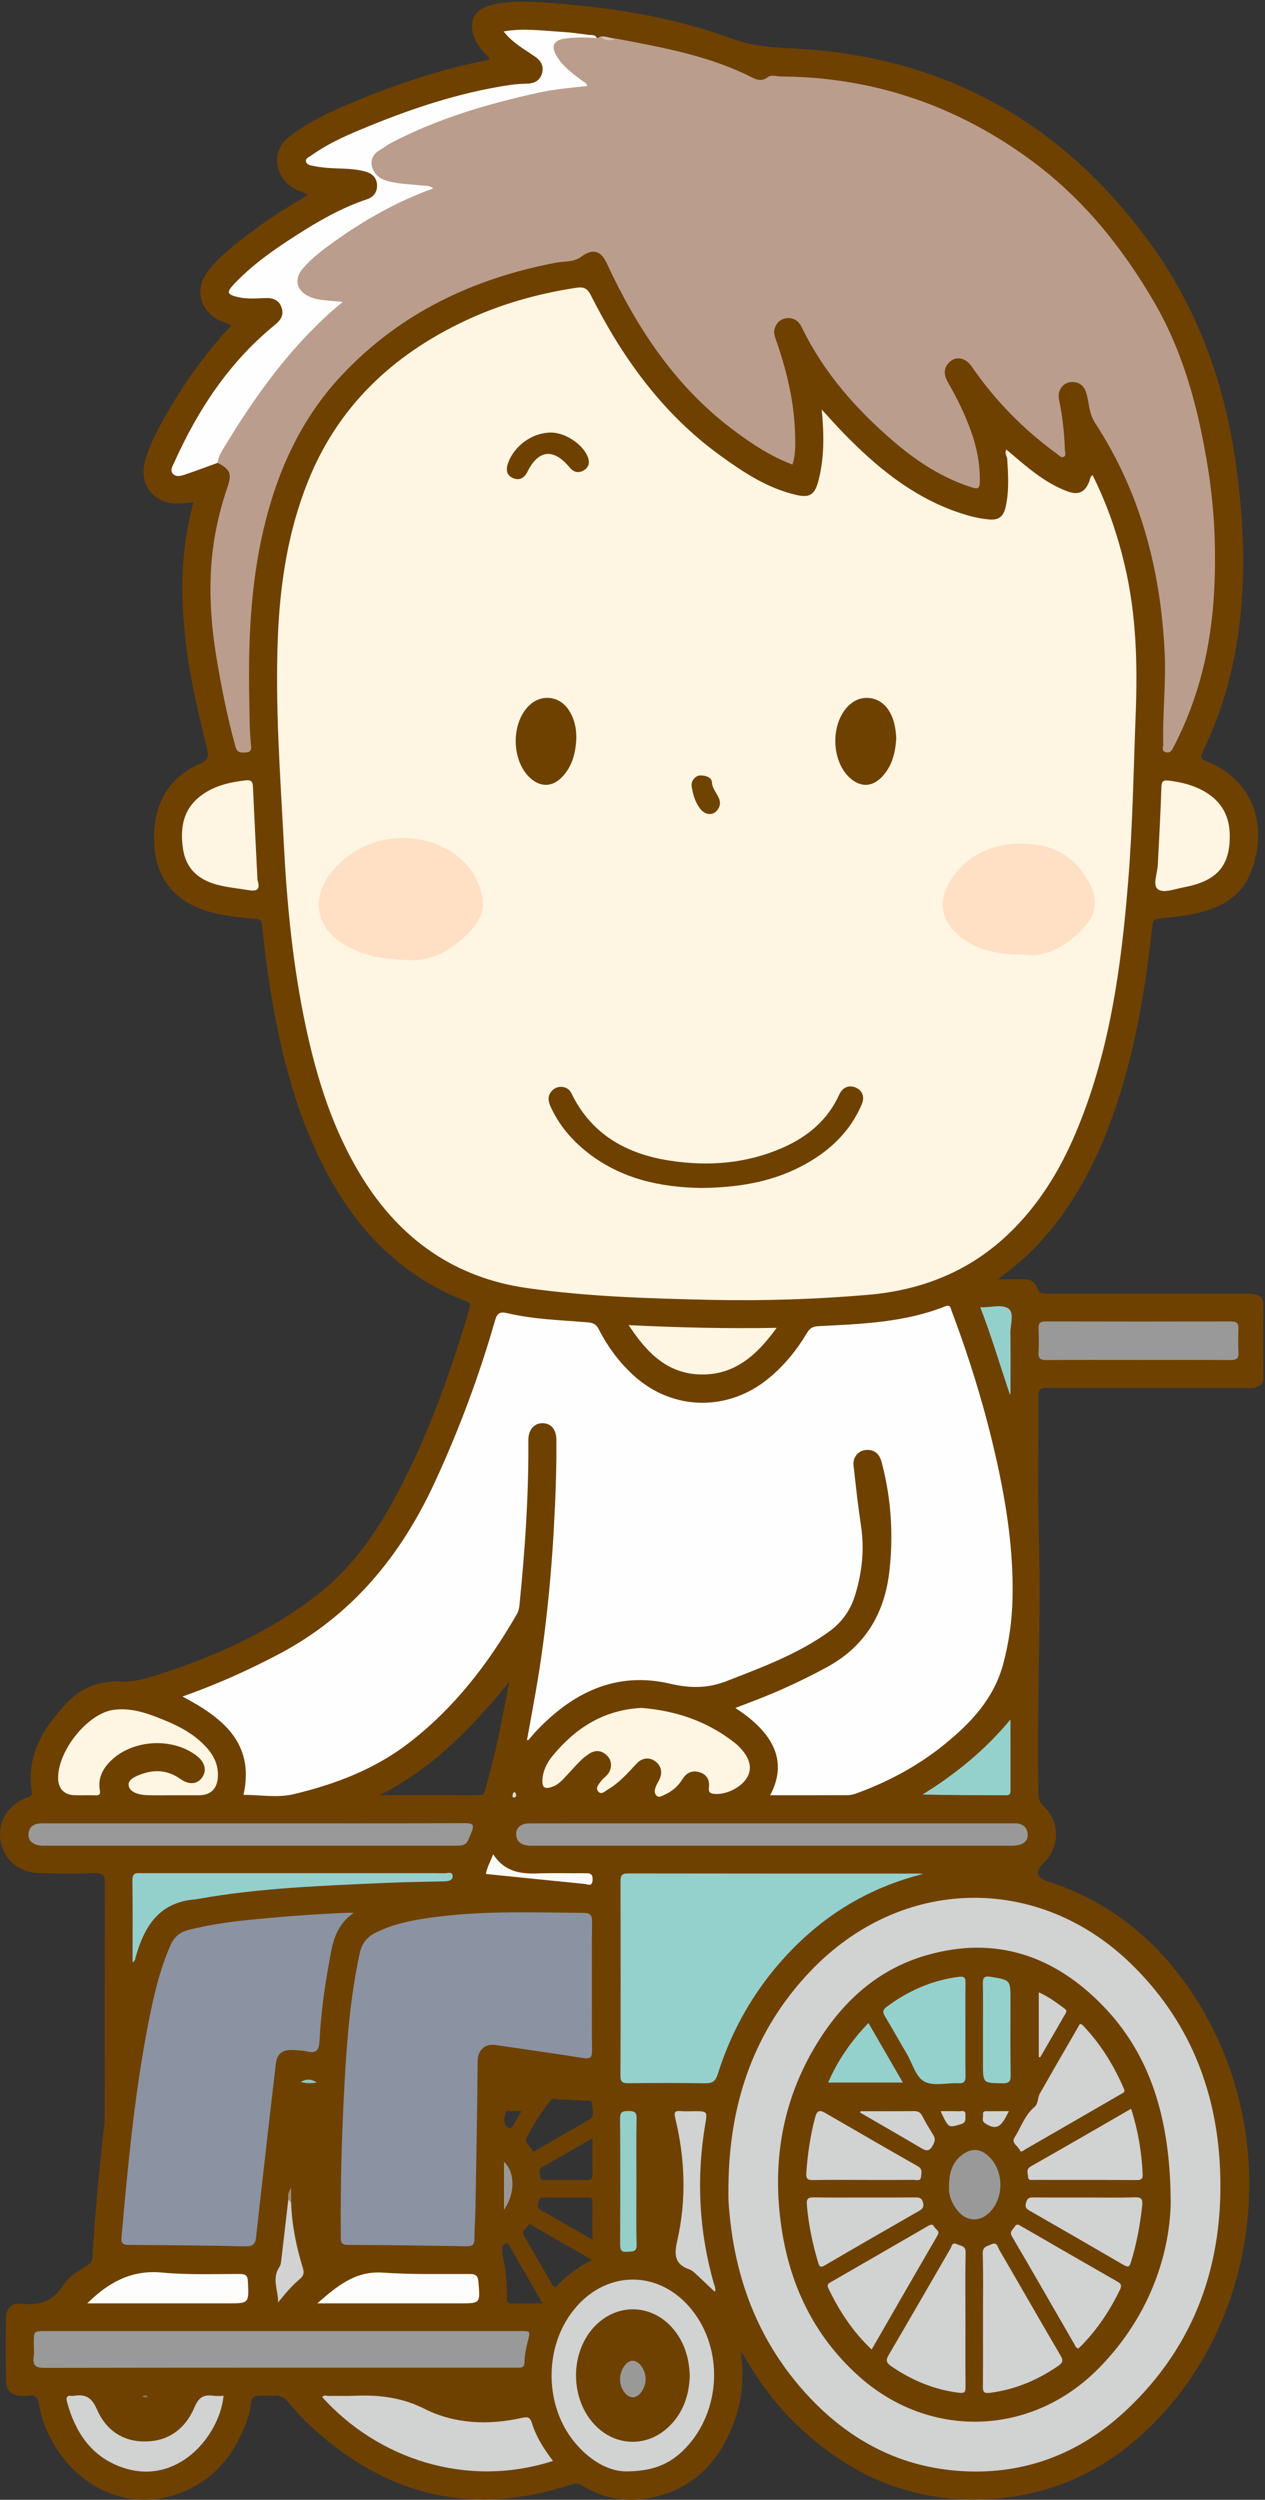 <?xml version="1.0" encoding="UTF-8"?>
<!DOCTYPE svg PUBLIC "-//W3C//DTD SVG 1.1//EN" "http://www.w3.org/Graphics/SVG/1.1/DTD/svg11.dtd">
<svg version="1.1" xmlns="http://www.w3.org/2000/svg" xmlns:xlink="http://www.w3.org/1999/xlink" x="0" y="0" width="721" height="1424" viewBox="0, 0, 721, 1424">
  <rect x="0" y="0" width="721" height="1424" fill="#333333" stroke="none"/>
  <defs>
    <clipPath id="Clip_1">
      <path d="M0,1424 L720.157,1424 L720.157,0.94 L0,0.94 z"/>
    </clipPath>
  </defs>
  <g id="Layer_1">
    <g clip-path="url(#Clip_1)">
      <path d="M335.516,1207.61 C325.907,1213.17 316.304,1218.74 306.644,1224.21 C305.618,1224.79 304.132,1226.89 303.054,1224.47 C302.021,1222.14 298.438,1220.75 300.357,1217.27 C304.331,1210.06 308.548,1203.01 313.757,1196.62 C315.614,1194.34 318.173,1196.72 319.381,1196 C324.443,1196.24 328.596,1196.31 332.716,1196.71 C334.418,1196.87 337.43,1195.56 337.464,1198.6 C337.498,1201.62 339.4,1205.36 335.516,1207.61 z M334.158,1241.85 C326.507,1241.73 318.851,1241.81 311.198,1241.79 C309.785,1241.79 307.996,1242.27 307.984,1239.88 C307.974,1238.06 306.312,1236.03 308.889,1234.57 C318.218,1229.25 327.51,1223.87 337.645,1218.04 C337.645,1225.65 337.511,1232.12 337.707,1238.59 C337.793,1241.43 336.61,1241.89 334.158,1241.85 z M337.592,1275.82 C327.32,1269.89 317.883,1264.32 308.314,1259 C306.041,1257.73 306.567,1256.42 306.934,1254.53 C307.325,1252.51 308.105,1251.73 310.187,1251.76 C318.341,1251.85 326.497,1251.79 334.652,1251.8 C335.97,1251.8 337.555,1251.58 337.57,1253.54 C337.626,1260.77 337.592,1267.99 337.592,1275.82 z M317.83,1301.82 C316.288,1303.51 315.645,1302.99 314.662,1301.26 C309.404,1292.02 304.108,1282.8 298.657,1273.67 C296.935,1270.79 299.66,1269.9 300.6,1268.23 C301.773,1266.15 303.093,1267.6 304.3,1268.3 C315.103,1274.5 325.898,1280.72 337.426,1287.36 C329.772,1291.34 323.241,1295.86 317.83,1301.82 z M291.874,1312.2 C289.268,1312.27 288.936,1311.03 288.918,1308.86 C288.851,1300.71 288.552,1292.57 286.356,1284.63 C286.056,1283.55 286.381,1282.3 286.27,1281.15 C286.122,1279.61 286.663,1278.61 288.145,1278.1 C289.823,1277.52 290.108,1278.95 290.636,1279.86 C296.712,1290.34 302.751,1300.84 309.268,1312.15 C302.814,1312.15 297.34,1312.04 291.874,1312.2 z M276.429,1019.59 C275.942,1021.21 275.873,1022.71 273.467,1022.7 C254.39,1022.62 235.313,1022.66 216.237,1022.66 C246.547,1007.61 269.006,983.952 290.227,958.223 C288.194,968.542 286.256,978.881 284.101,989.175 C281.957,999.412 279.441,1009.56 276.429,1019.59 z M292.472,1202.66 C293.757,1202.46 295.098,1202.62 297.193,1202.62 C295.344,1205.86 293.967,1208.29 292.571,1210.71 C290.88,1213.64 288.932,1211.86 288.029,1210.41 C286.771,1208.39 287.7,1205.79 288.17,1203.63 C288.628,1201.53 290.983,1202.9 292.472,1202.66 z M720.147,743.594 C720.198,739.845 718.619,737.974 715.225,737.372 C713.277,737.027 711.269,736.885 709.288,736.884 C671.796,736.857 634.304,736.84 596.812,736.911 C593.952,736.917 591.953,736.816 590.984,733.362 C590.042,730.004 586.979,728.695 583.497,728.699 C579.032,728.705 574.567,728.701 568.607,728.701 C580.776,720.104 590.43,711.003 598.887,700.628 C619.006,675.949 631.323,647.418 640.175,617.164 C648.801,587.679 653.539,557.472 656.849,527.013 C657.15,524.241 658.092,523.558 660.639,523.291 C667.252,522.598 673.9,521.918 680.406,520.601 C694.357,517.777 706.513,511.726 712.492,497.931 C722.271,475.37 717.559,445.553 687.819,433.777 C684.243,432.361 683.98,431.327 685.654,427.89 C697.797,402.958 704.523,376.498 707.176,348.949 C709.952,320.118 708.338,291.479 704.21,262.853 C697.54,216.608 681.864,174.037 653.928,136.306 C604.068,68.964 537.531,32.248 453.652,27.693 C441.314,27.022 429.451,26.536 417.316,22.067 C382.144,9.112 345.265,3.66 307.927,1.29 C298.583,0.697 289.269,0.653 280.118,2.815 C270.275,5.142 266.67,12.463 270.527,21.795 C272.401,26.328 275.692,29.863 279.237,33.553 C278.217,33.928 277.495,34.306 276.728,34.459 C251.198,39.539 226.613,47.671 202.624,57.64 C189.268,63.191 176.058,69.041 164.567,78.159 C152.764,87.524 158.397,102.862 168.024,107.596 C170.352,108.741 172.808,109.627 175.748,110.86 C174.284,111.789 173.251,112.495 172.173,113.122 C161.374,119.398 150.932,126.219 141.02,133.819 C132.559,140.307 124.065,146.819 117.751,155.576 C111.467,164.291 113.717,175.281 122.684,181.24 C125.441,183.072 128.644,183.823 131.922,185.285 C118.128,200 106.523,215.998 96.484,233.127 C91.02,242.45 85.704,251.879 82.721,262.364 C78.897,275.805 87.4,287 101.315,286.887 C104.204,286.864 107.09,286.454 110.211,286.204 C106.841,299.145 104.756,311.929 104.161,324.928 C102.588,359.252 109.287,392.487 117.814,425.424 C119.124,430.482 119.154,432.81 113.578,435.264 C94.588,443.623 85.971,460.742 88.144,483.609 C89.93,502.417 101.323,514.786 121.303,519.925 C129.413,522.011 137.695,522.688 145.963,523.506 C148.147,523.722 149.019,524.251 149.279,526.654 C150.404,537.076 151.612,547.498 153.178,557.861 C158.264,591.5 165.803,624.495 180.095,655.595 C198.038,694.64 224.41,725.343 265.586,741.18 C268.138,742.161 268.231,743.218 267.524,745.608 C257.38,779.933 245.477,813.581 229.172,845.528 C216.897,869.579 202.309,891.881 180.578,908.703 C153.668,929.534 123.241,943.338 91.07,953.653 C83.837,955.972 76.701,958.25 68.748,957.835 C56.714,957.207 46.001,961.596 37.767,970.375 C24.539,984.48 14.797,1000.228 18.19,1020.88 C18.548,1023.06 17.265,1023.21 15.769,1023.78 C4.335,1028.08 -1.699,1038.11 0.419,1049.1 C2.527,1060.04 11.483,1067.07 23.478,1067.13 C33.642,1067.17 43.814,1067.36 53.968,1067.04 C58.422,1066.9 59.815,1067.98 59.793,1072.7 C59.595,1116.86 59.679,1161.02 59.664,1205.17 C59.663,1207 59.575,1208.84 59.378,1210.65 C56.677,1235.64 54.017,1260.62 52.758,1285.73 C52.637,1288.15 51.55,1289.29 49.804,1290.41 C44.743,1293.65 39.146,1296.83 36.018,1301.77 C30.2,1310.96 22.509,1313.5 12.266,1312.29 C6.621,1311.63 3.461,1315.01 3.384,1320.64 C3.223,1332.47 3.216,1344.3 3.387,1356.13 C3.468,1361.74 6.589,1364.54 12.232,1364.77 C13.563,1364.83 14.93,1364.97 16.225,1364.75 C20.25,1364.06 21.535,1365.89 22.207,1369.72 C23.921,1379.49 27.846,1388.47 33.44,1396.67 C48.494,1418.75 73.795,1428.8 97.76,1421.76 C121.455,1414.8 134.849,1397.75 142.079,1375.01 C143.123,1371.72 142.34,1366.88 144.935,1365.37 C147.694,1363.76 152.07,1365.13 155.685,1364.71 C159.814,1364.24 162.386,1365.88 164.911,1369.04 C168.539,1373.58 172.561,1377.86 176.819,1381.82 C219.748,1421.74 269.034,1433.93 325.194,1415.42 C327.817,1414.55 329.72,1414.61 332.096,1416.07 C343.969,1423.39 357.11,1425.56 370.527,1422.94 C395.858,1417.99 410.972,1401.32 419.105,1377.69 C423.335,1365.4 424.052,1352.67 422.157,1339.7 C423.046,1340.44 423.595,1341.21 424.059,1342.03 C432.55,1357.06 442.887,1370.67 455.445,1382.54 C487.121,1412.49 524.619,1427.04 568.229,1423.29 C605.692,1420.07 636.926,1403.14 662.16,1375.66 C718.057,1314.79 728.097,1219.24 686.437,1146.58 C665.818,1110.61 636.761,1084.45 596.732,1071.56 C590.755,1069.64 589.951,1065.87 594.675,1061.42 C604.156,1052.49 604.389,1037.93 594.891,1029 C592.568,1026.82 591.929,1024.69 591.864,1021.69 C590.786,971.913 593.617,922.144 592.064,872.35 C591.27,846.88 592.072,821.364 591.791,795.872 C591.74,791.225 593.18,790.58 597.324,790.597 C634.815,790.758 672.307,790.692 709.798,790.689 C711.297,790.689 712.829,790.852 714.289,790.606 C717.896,789.998 720.227,788.488 720.155,784.083 C719.934,770.589 719.963,757.088 720.147,743.594" fill="#6E4100"/>
    </g>
    <path d="M574.133,256.55 C583.153,264.161 591.927,272.114 602.639,277.408 C604.572,278.363 606.555,279.246 608.583,279.975 C614.68,282.167 618.393,280.411 620.814,274.345 C621.294,273.141 621.194,271.66 622.697,270.621 C630.947,287.032 636.843,304.197 641.049,321.985 C647.619,349.769 648.392,377.929 647.311,406.316 C646.101,438.076 645.61,469.868 643.06,501.563 C639.099,550.79 632.534,599.512 613.059,645.494 C603.827,667.29 591.58,687.113 574.175,703.513 C551.772,724.623 524.805,735.043 494.574,737.617 C464.698,740.16 434.734,741.113 404.764,740.455 C369.992,739.691 335.187,738.633 300.699,733.786 C259.137,727.943 228.055,705.881 206.188,670.429 C189.82,643.892 180.619,614.643 174.204,584.404 C167.001,550.453 163.598,516.013 161.807,481.416 C159.76,441.862 156.756,402.312 158.379,362.666 C159.617,332.437 164.135,302.736 175.445,274.425 C192.509,231.709 223.494,202.46 264.46,183.028 C284.73,173.413 306.092,167.336 328.253,163.95 C332.184,163.349 334.544,163.775 336.708,168.072 C354.738,203.878 377.746,235.789 410.655,259.604 C423.895,269.186 437.498,278.157 453.769,281.923 C461.399,283.689 464.339,281.886 466.392,274.144 C469.858,261.069 469.731,247.804 468.342,233.302 C472.989,238.325 476.929,242.788 481.084,247.042 C499.372,265.767 519.251,282.25 544.342,291.241 C550.617,293.49 557.021,295.315 563.687,295.908 C569.265,296.405 571.96,294.244 573.189,288.721 C575.244,279.489 574.643,270.182 574.033,260.872 C573.427,259.417 573.314,257.972 574.133,256.55" fill="#FEF5E2"/>
    <path d="M351,21.976 C377.61,27.029 404.328,31.718 428.798,44.221 C431.734,45.721 434.609,46.203 437.245,44.19 C439.811,42.23 442.41,43.559 444.94,43.572 C497.584,43.857 545.022,60.036 587.349,91.07 C616.953,112.775 639.558,140.652 657.926,172.299 C674.682,201.168 682.891,232.623 688.246,265.159 C692.187,289.102 693.281,313.177 691.984,337.317 C690.325,368.204 683.34,397.834 668.918,425.452 C667.959,427.289 667.099,429.183 664.52,428.518 C661.767,427.808 663.039,425.545 662.999,423.935 C662.568,406.451 664.661,389.001 663.804,371.512 C661.507,324.654 650.057,280.533 624.118,240.89 C620.908,235.983 620.809,230.553 619.54,225.305 C618.646,221.602 617.096,218.688 613.198,217.815 C607.158,216.463 602.321,221.353 603.6,227.56 C605.551,237.034 606.638,246.597 606.938,256.251 C606.981,257.628 607.862,259.587 606.177,260.287 C604.728,260.89 603.489,259.314 602.32,258.462 C583.316,244.619 567.074,228.07 553.755,208.68 C550.217,203.531 544.504,202.582 540.73,206.689 C537.326,210.394 538.249,214.306 540.497,218.187 C545.513,226.846 549.874,235.817 553.295,245.23 C556.734,254.694 558.67,264.393 558.448,274.539 C558.371,278.053 557.526,278.773 554.159,277.717 C537.145,272.382 522.602,262.855 509.233,251.388 C487.804,233.007 469.426,212.129 456.995,186.485 C455.322,183.035 452.653,180.908 448.725,181.226 C445.074,181.521 442.618,183.655 441.499,187.203 C440.681,189.795 441.775,192.112 442.585,194.462 C448.515,211.683 452.748,229.254 453.17,247.559 C453.299,253.175 453.56,258.856 451.675,264.639 C438.925,259.825 427.907,252.466 417.27,244.427 C384.475,219.644 362.788,186.468 345.74,149.794 C342.377,142.561 337.62,141.499 331.131,146.336 C326.953,149.45 321.616,148.732 316.818,149.648 C269.607,158.66 228.001,178.35 194.76,213.78 C171.357,238.724 157.852,268.828 150.15,301.805 C142.749,333.489 141.445,365.679 142.074,398.036 C142.242,406.687 142.148,415.344 143.023,423.97 C143.241,426.123 143.618,428.437 140.237,428.632 C137.467,428.791 135.218,429.005 134.209,425.345 C129.476,408.171 126.021,390.739 123.153,373.179 C120.652,357.865 119.479,342.457 120.14,326.935 C120.858,310.039 124.129,293.629 129.6,277.645 C132.25,269.9 131.28,267.415 124.049,263.655 C122.501,261.405 123.933,259.493 124.837,257.6 C129.597,247.633 135.979,238.672 142.32,229.693 C153.766,213.487 165.969,197.899 179.866,183.686 C183.372,180.1 187.508,177.255 191.683,173.249 C188.398,172.936 185.601,172.483 182.807,172.056 C180.144,171.65 177.608,170.892 175.209,169.684 C167.53,165.82 165.986,159.11 171.397,152.448 C174.769,148.297 178.821,144.815 183.067,141.566 C201.694,127.318 221.715,115.54 243.662,107.197 C236.528,106.885 229.334,106.259 222.241,104.811 C218.559,104.059 215.416,102.544 213.111,99.279 C209.412,94.041 209.776,89.292 214.711,85.271 C221.244,79.948 228.854,76.496 236.535,73.294 C264.005,61.841 292.341,53.353 321.807,48.807 C324.923,48.327 328.132,48.954 331.875,47.759 C328.983,45.486 326.445,43.475 323.894,41.483 C320.422,38.773 317.606,35.515 315.725,31.531 C312.974,25.704 315.033,21.665 321.472,20.797 C327.735,19.953 334.051,19.695 340.198,21.788 C340.859,21.483 341.519,21.178 342.179,20.874 C345.034,21.923 347.899,22.899 351,21.976" fill="#BB9D8D"/>
    <path d="M438.961,1022.66 C450.039,1001.85 438.91,985.732 419.1,972.943 C423.053,971.431 426.626,970.062 430.2,968.697 C444.183,963.356 457.681,957.048 470.884,949.934 C493.24,937.89 504.327,919.016 507.003,894.319 C509.16,874.411 507.976,854.783 503.128,835.366 C502.806,834.077 502.527,832.767 502.069,831.526 C500.536,827.371 497.413,825.483 493.116,826.027 C488.994,826.549 485.998,830.344 486.471,834.634 C487.745,846.193 489.007,857.763 490.746,869.257 C492.781,882.713 491.337,895.728 487.387,908.648 C484.699,917.439 479.691,924.348 472.244,929.668 C454.448,942.381 434.182,949.827 414.027,957.677 C403.215,961.889 393.223,961.736 381.849,959.094 C350.838,951.893 325.987,964.375 305.103,986.671 C303.744,988.122 302.512,989.691 301.203,991.19 C301.126,991.278 300.882,991.22 300.35,991.253 C302.038,981.957 303.769,972.753 305.375,963.527 C311.467,928.551 314.747,893.286 316.328,857.838 C316.884,845.358 317.215,832.882 317.125,820.392 C317.082,814.371 314.318,810.902 309.425,810.73 C304.53,810.559 301.101,814.438 301.146,820.44 C301.383,851.775 299.207,882.976 296.1,914.13 C295.916,915.98 295.593,917.717 294.653,919.355 C278.432,947.622 258.843,973.09 232.786,993.064 C213.284,1008.01 190.675,1016.52 167.15,1022.1 C158.173,1024.22 148.271,1022.44 138.783,1022.44 C145.299,992.917 126.964,978.53 104,966.43 C123.451,959.569 141.516,951.469 159.116,942.174 C200.496,920.32 228.323,886.455 247.693,844.632 C261.547,814.72 273.033,783.962 282.122,752.308 C283.341,748.062 284.84,747.021 289.188,748.056 C304.306,751.653 319.853,751.969 335.257,753.301 C338.254,753.56 339.915,754.561 341.303,757.265 C346.511,767.413 353.217,776.488 361.784,784.099 C383.82,803.674 415.035,804.117 438.036,785.222 C446.884,777.952 454.039,769.221 459.856,759.433 C461.503,756.663 463.231,755.605 466.461,755.444 C490.884,754.223 515.402,753.374 538.579,744.22 C541.837,742.932 541.801,745.214 542.459,746.962 C552.953,774.836 561.666,803.247 568.115,832.335 C573.821,858.07 577.696,884.019 577.101,910.484 C576.815,923.185 575.073,935.654 571.77,947.935 C566.482,967.599 553.367,981.501 538.147,993.812 C523.141,1005.95 506.334,1014.95 488.232,1021.55 C486.697,1022.11 485.028,1022.6 483.419,1022.61 C468.768,1022.69 454.116,1022.66 438.961,1022.66" fill="#FEFEFE"/>
    <path d="M415.193,1244.46 C415.746,1198.25 429.561,1156.88 461.752,1123.04 C513.76,1068.37 591.414,1067.59 643.87,1117.94 C677.232,1149.96 693.465,1189.97 695.393,1235.69 C697.645,1289.09 681.417,1335.9 641.893,1372.99 C614.86,1398.36 582.345,1410.49 545.095,1407.44 C510.786,1404.62 482.583,1388.88 459.594,1363.73 C433.52,1335.19 419.877,1301.11 415.98,1262.9 C415.659,1259.76 415.357,1256.61 415.221,1253.45 C415.092,1250.46 415.193,1247.46 415.193,1244.46" fill="#D1D2D2"/>
    <path d="M337.379,1131.32 C337.379,1143.48 337.239,1155.64 337.458,1167.8 C337.53,1171.77 336.615,1173.04 332.409,1172.37 C315.676,1169.71 298.894,1167.34 282.126,1164.9 C276.668,1164.11 272.443,1167.72 272.274,1173.49 C272.083,1179.99 272.161,1186.49 272.061,1192.98 C271.728,1214.62 271.394,1236.26 270.999,1257.9 C270.893,1263.71 270.405,1269.52 270.406,1275.34 C270.406,1278.56 269.321,1279.63 266.049,1279.58 C243.411,1279.2 220.771,1278.91 198.13,1278.81 C193.977,1278.79 194.249,1276.5 194.226,1273.68 C193.988,1244.71 194.772,1215.75 196.357,1186.84 C197.721,1161.96 199.735,1137.1 205.026,1112.63 C206.231,1107.06 209.111,1103.44 214.08,1100.96 C225.606,1095.2 238.096,1093.25 250.637,1091.72 C277.831,1088.4 305.152,1089.46 332.45,1089.67 C336.483,1089.7 337.528,1090.97 337.459,1094.83 C337.242,1106.99 337.379,1119.15 337.379,1131.32" fill="#8B92A1"/>
    <path d="M201.694,1089.6 C190.232,1097.48 189.267,1108.81 187.31,1119.52 C184.712,1133.75 182.86,1148.1 182.115,1162.55 C181.877,1167.16 180.762,1169.89 175.373,1168.71 C172.47,1168.07 169.442,1167.85 166.461,1167.77 C160.898,1167.61 157.882,1170.07 157.243,1175.43 C155.142,1193.09 153.154,1210.76 151.139,1228.42 C149.388,1243.78 147.615,1259.13 145.953,1274.5 C145.55,1278.22 144.183,1279.72 140.04,1279.63 C117.74,1279.13 95.432,1278.93 73.125,1278.81 C69.626,1278.79 68.984,1277.43 69.26,1274.34 C72.861,1233.95 76.591,1193.56 84.308,1153.69 C87.306,1138.21 90.749,1122.8 97.124,1108.19 C99.367,1103.05 102.833,1100.46 108.045,1099.2 C118.57,1096.65 129.243,1094.96 139.977,1093.86 C159.329,1091.88 178.729,1090.38 198.174,1089.6 C198.825,1089.58 199.477,1089.6 201.694,1089.6" fill="#8B92A1"/>
    <path d="M526.026,1067.53 C494.753,1075.36 468.688,1091.42 447.185,1115.02 C429.56,1134.36 416.899,1156.65 409.086,1181.59 C407.775,1185.78 405.843,1186.8 401.762,1186.73 C387.282,1186.5 372.794,1186.56 358.312,1186.7 C355.114,1186.73 353.617,1186.3 353.632,1182.48 C353.78,1145.52 353.749,1108.56 353.671,1071.6 C353.665,1068.54 354.311,1067.19 357.764,1067.19 C413.204,1067.29 468.643,1067.27 524.083,1067.28 C524.731,1067.28 525.379,1067.45 526.026,1067.53" fill="#94D1CC"/>
    <path d="M340.198,21.788 C334.567,21.18 328.94,21.232 323.303,21.781 C315.267,22.563 313.465,26.231 317.938,33.03 C321.585,38.571 326.938,42.31 332.139,46.202 C333.028,46.867 334.316,47.18 334.61,48.985 C325.383,49.993 316.142,50.757 307.079,52.75 C277.922,59.161 249.427,67.509 222.838,81.438 C220.493,82.667 218.413,84.391 216.123,85.738 C208.322,90.329 212.152,99.84 218.412,102.263 C225.398,104.966 232.778,104.747 240.01,105.644 C242.262,105.923 244.679,105.447 246.933,107.34 C226.392,114.697 207.793,125.256 190.272,137.778 C184.038,142.235 177.92,146.866 172.833,152.662 C167.174,159.112 168.912,165.951 176.934,169.248 C179.742,170.403 182.694,170.824 185.682,171.098 C188.626,171.369 191.57,171.634 195.388,171.98 C193.044,173.936 191.168,175.416 189.384,177 C163.951,199.577 144.539,226.922 127.116,255.822 C125.675,258.212 124.347,260.762 124.05,263.655 C117.851,265.904 111.683,268.246 105.436,270.351 C103.27,271.08 100.609,271.84 98.754,270.114 C96.63,268.137 98.308,265.651 99.203,263.657 C112.789,233.404 130.649,206.234 156.66,185.081 C159.978,182.383 161.938,179.513 160.511,175.273 C158.994,170.762 155.466,169.598 151.014,169.786 C145.874,170.004 140.686,170.449 135.596,169.239 C129.423,167.772 128.974,166.57 133.209,162.043 C143.757,150.768 156.351,142.046 169.263,133.791 C181.877,125.727 194.83,118.275 209.151,113.523 C212.849,112.296 214.958,109.536 214.909,105.631 C214.859,101.701 212.57,99.081 208.888,97.939 C202.125,95.842 195.077,96.178 188.117,95.745 C184.808,95.54 181.488,95.128 178.244,94.464 C176.741,94.156 174.637,93.754 174.371,91.833 C174.134,90.118 176.067,89.544 177.21,88.718 C185.888,82.446 195.554,77.978 205.363,73.883 C233.03,62.335 261.296,52.709 291.107,48.338 C294.225,47.881 297.402,47.743 300.557,47.645 C304.654,47.517 307.746,45.857 308.918,41.853 C310.078,37.888 308.52,34.762 305.132,32.392 C298.934,28.057 292.126,24.459 287.048,17.912 C298.393,15.888 309.266,17.532 320.123,18.152 C325.265,18.446 330.387,19.185 335.498,19.873 C337.168,20.098 339.309,19.514 340.198,21.788" fill="#FEFEFE"/>
    <path d="M161.141,1327.88 C206.294,1327.88 251.448,1327.88 296.602,1327.88 C302.316,1327.88 302.321,1327.89 300.875,1333.56 C299.887,1337.43 298.952,1341.32 298.975,1345.34 C298.99,1347.89 297.939,1349.02 295.368,1348.74 C294.545,1348.66 293.703,1348.73 292.87,1348.73 C203.729,1348.73 114.588,1348.69 25.448,1348.85 C20.36,1348.86 18.498,1347.6 19.208,1342.52 C19.574,1339.91 19.271,1337.2 19.273,1334.53 C19.277,1327.88 19.278,1327.88 26.18,1327.88 C49.506,1327.88 72.833,1327.88 96.159,1327.88 C117.82,1327.88 139.48,1327.88 161.141,1327.88" fill="#999999"/>
    <path d="M356.615,1407.82 C346.641,1407.73 335.731,1401.41 327.151,1390.82 C310.728,1370.54 310.102,1338.84 325.52,1317.77 C344.275,1292.13 377.162,1292.15 395.863,1317.8 C413.041,1341.37 410.052,1376.19 389.006,1396.28 C381.117,1403.81 371.689,1407.86 356.615,1407.82" fill="#D1D2D2"/>
    <path d="M439.689,1051.4 C394.898,1051.4 350.106,1051.4 305.315,1051.4 C303.982,1051.4 302.641,1051.5 301.32,1051.38 C297.469,1051.02 294.507,1049.42 294.187,1045.15 C293.905,1041.4 296.85,1038.71 301.443,1038.7 C323.755,1038.62 346.068,1038.67 368.38,1038.67 C382.308,1038.66 396.235,1038.66 410.162,1038.66 C465.111,1038.66 520.059,1038.66 575.008,1038.66 C576.34,1038.66 577.673,1038.63 579.004,1038.67 C582.941,1038.8 585.471,1041.06 585.746,1044.73 C586.04,1048.63 583.286,1050.7 579.544,1051.2 C577.74,1051.44 575.892,1051.4 574.064,1051.4 C529.272,1051.41 484.481,1051.4 439.689,1051.4" fill="#999999"/>
    <path d="M365.594,972.906 C385.267,974.462 403.37,980.56 419.104,993.058 C419.754,993.574 420.389,994.119 420.974,994.707 C427.181,1000.95 428.878,1006.65 426.139,1011.98 C423.011,1018.08 413.657,1022.73 406.725,1021.85 C404.302,1021.54 403.774,1020.49 404.053,1018.22 C404.556,1014.14 402.992,1010.94 398.928,1009.63 C394.794,1008.29 391.433,1009.59 389.088,1013.36 C386.469,1017.58 382.845,1020.7 378.275,1022.6 C377.023,1023.12 375.543,1024.27 374.135,1022.81 C372.949,1021.58 373.051,1019.97 373.49,1018.57 C373.976,1017.01 374.863,1015.57 375.623,1014.11 C377.763,1009.99 377.034,1006.04 373.622,1003.43 C370.289,1000.881 366.043,1001.16 362.872,1004.59 C357.783,1010.09 352.808,1015.71 346.25,1019.52 C344.736,1020.4 342.78,1022.61 340.981,1020.54 C339.168,1018.47 341.269,1016.5 342.394,1014.81 C343.295,1013.46 344.751,1012.49 345.88,1011.28 C348.835,1008.1 349.103,1003.45 346.334,1000.435 C343.358,997.195 339.704,996.597 335.97,998.915 C331.398,1001.75 328.08,1006.01 324.393,1009.84 C321.421,1012.93 318.837,1016.55 314.476,1017.96 C310.389,1019.29 308.895,1018.2 309.147,1013.9 C309.451,1008.72 311.689,1004.21 314.868,1000.327 C327.945,984.363 344.122,974.006 365.594,972.906" fill="#FEF5E2"/>
    <path d="M145.678,1038.66 C185.486,1038.66 225.294,1038.73 265.102,1038.57 C269.664,1038.55 270.425,1039.48 268.737,1043.71 C265.701,1051.32 265.919,1051.4 257.934,1051.4 C180.983,1051.4 104.031,1051.4 27.08,1051.39 C25.254,1051.39 23.356,1051.54 21.617,1051.11 C18.477,1050.34 16.094,1048.46 16.233,1044.88 C16.377,1041.18 18.673,1039.18 22.26,1038.74 C23.738,1038.56 25.254,1038.66 26.753,1038.66 C66.394,1038.66 106.036,1038.66 145.678,1038.66" fill="#999999"/>
    <path d="M315.163,1401.88 C265.45,1417.83 215.022,1400.31 183.68,1365.55 C184.581,1364.04 186.052,1364.85 187.207,1364.83 C192.03,1364.72 196.865,1364.96 201.681,1364.75 C215.681,1364.14 228.785,1365.54 241.948,1372.18 C259.28,1380.92 278.48,1381.54 297.518,1377.33 C300.802,1376.6 302.141,1376.93 303.166,1380.27 C305.572,1388.1 309.945,1394.97 315.163,1401.88" fill="#D1D2D2"/>
    <path d="M648.898,774.693 C631.41,774.693 613.921,774.607 596.434,774.766 C592.985,774.798 591.684,773.891 591.912,770.318 C592.199,765.84 592.12,761.323 591.933,756.834 C591.811,753.891 592.671,752.741 595.83,752.75 C631.139,752.843 666.449,752.836 701.758,752.762 C704.781,752.756 705.958,753.78 705.856,756.807 C705.705,761.298 705.611,765.812 705.885,770.292 C706.102,773.835 704.821,774.796 701.362,774.765 C683.875,774.609 666.386,774.693 648.898,774.693" fill="#999999"/>
    <path d="M99.092,1022.66 C93.932,1022.66 88.767,1022.8 83.613,1022.62 C79.309,1022.47 74.044,1021.07 73.336,1017.21 C72.675,1013.59 77.756,1011.61 81.408,1010.37 C88.976,1007.81 96.112,1008.67 102.715,1013.33 C107.606,1016.79 112.196,1016.55 115.052,1012.76 C118.044,1008.79 116.932,1003.91 112.202,1000.253 C98.116,989.359 75.06,990.88 62.71,1003.49 C58.275,1008.02 55.778,1013.31 56.897,1019.71 C57.368,1022.41 56.453,1022.79 54.138,1022.7 C50.148,1022.55 46.143,1022.8 42.155,1022.62 C36.75,1022.39 33.482,1019.07 33.17,1013.85 C32.239,998.299 49.502,976.158 64.625,974.025 C75.401,972.505 85.262,976.404 94.968,980.432 C103.322,983.899 111.095,988.311 117.347,995.029 C122.093,1000.129 124.809,1006 124.102,1013.12 C123.492,1019.26 119.729,1022.64 113.575,1022.66 C108.747,1022.68 103.92,1022.66 99.092,1022.66" fill="#FEF5E2"/>
    <path d="M75.551,1117.84 C75.551,1101.96 75.7,1086.49 75.462,1071.03 C75.389,1066.33 78.218,1067.05 80.99,1067.05 C130.812,1067.05 180.634,1067.05 230.456,1067.05 C238.121,1067.05 245.788,1066.98 253.45,1067.11 C255.02,1067.14 257.745,1065.91 257.978,1068.45 C258.22,1071.09 255.838,1071.64 253.398,1071.69 C241.415,1071.95 229.426,1072.15 217.454,1072.69 C182.71,1074.25 147.933,1075.51 113.574,1081.6 C112.756,1081.74 111.94,1081.95 111.115,1082.01 C90.722,1083.57 82.224,1097.36 77.323,1114.86 C77.065,1115.78 77.236,1116.9 75.551,1117.84" fill="#94D0CB"/>
    <path d="M146.759,501.206 C148.409,506.54 146.812,507.931 141.671,507.069 C135.623,506.054 129.507,505.539 123.543,503.922 C112.918,501.042 105.959,494.718 104.301,483.558 C102.485,471.33 104.434,460.311 115.418,452.609 C122.868,447.386 131.357,445.465 140.228,444.515 C143.514,444.163 144.052,445.556 144.177,448.359 C144.967,466.116 145.897,483.868 146.759,501.206" fill="#FEF5E2"/>
    <path d="M700.916,476.536 C700.872,493.666 693.251,502.061 674.329,505.532 C669.449,506.428 663.104,509.004 659.915,506.543 C656.828,504.163 659.658,497.552 659.894,492.798 C660.629,478.021 661.481,463.247 661.956,448.461 C662.067,445.006 663.095,444.279 666.258,444.674 C673.597,445.59 680.642,447.37 687.028,451.179 C696.597,456.886 701.026,465.489 700.916,476.536" fill="#FEF5E2"/>
    <path d="M127.445,1364.78 C124.995,1388.03 100.85,1416.49 69.526,1405.51 C52.011,1399.38 42.819,1385.47 38.177,1368.14 C37.591,1365.95 37.979,1364.49 40.705,1364.78 C41.199,1364.83 41.714,1364.85 42.202,1364.77 C48.587,1363.75 52.219,1365.56 55.13,1372.3 C60.31,1384.29 70.061,1391.25 83.847,1390.75 C97.18,1390.27 106.003,1382.72 110.916,1371.17 C113.294,1365.58 116.129,1363.97 121.51,1364.74 C123.439,1365.01 125.439,1364.78 127.445,1364.78" fill="#D1D2D2"/>
    <path d="M442.683,756.394 C431.649,771.545 419.348,782.993 400.294,782.972 C380.79,782.951 368.83,770.906 358.327,754.863 C386.674,756.23 414.113,756.925 442.683,756.394" fill="#FEF5E2"/>
    <path d="M49.73,1312.11 C61.656,1300.34 74.739,1292.88 92.25,1294.55 C106.953,1295.95 121.857,1295.36 136.671,1295.37 C140.127,1295.38 141.142,1296.36 141.305,1299.79 C141.89,1312.12 142.024,1312.11 129.664,1312.11 C104.839,1312.11 80.015,1312.11 55.19,1312.11 C53.37,1312.11 51.55,1312.11 49.73,1312.11" fill="#FDFDFD"/>
    <path d="M180.823,1312.11 C191.817,1302.59 202.306,1293.45 218.279,1294.59 C234.658,1295.75 251.155,1295.34 267.601,1295.38 C271.13,1295.39 272.371,1296.29 272.687,1299.97 C273.729,1312.13 273.905,1312.11 261.897,1312.11 C236.627,1312.11 211.357,1312.11 186.086,1312.11 C184.332,1312.11 182.578,1312.11 180.823,1312.11" fill="#FDFDFD"/>
    <path d="M407.429,1305.56 C403.996,1302.32 400.722,1299.15 397.36,1296.07 C396.014,1294.84 394.634,1293.36 392.993,1292.79 C384.475,1289.85 384.174,1284.46 386.002,1276.43 C391.286,1253.21 390.487,1229.83 384.887,1206.69 C384.053,1203.25 384.58,1202.27 388.052,1202.59 C390.527,1202.83 393.043,1202.64 395.54,1202.64 C403.165,1202.64 403.207,1202.65 401.971,1210.01 C396.822,1240.68 398.336,1270.97 406.881,1300.9 C407.269,1302.26 408.154,1303.65 407.429,1305.56" fill="#D1D2D2"/>
    <path d="M575.936,979.479 C575.936,992.912 575.925,1006.35 575.95,1019.78 C575.954,1021.46 575.739,1022.68 573.587,1022.67 C557.699,1022.63 541.811,1022.65 525.786,1022.25 C544.688,1010.59 561.556,996.834 575.936,979.479" fill="#94D1CC"/>
    <path d="M362.735,1243.16 C362.735,1254.96 362.511,1266.77 362.847,1278.56 C362.978,1283.15 360.417,1282.42 357.582,1282.72 C354.071,1283.1 353.439,1281.65 353.452,1278.54 C353.549,1254.6 353.593,1230.67 353.416,1206.74 C353.388,1202.88 355.005,1202.55 358.133,1202.54 C361.303,1202.52 362.903,1202.94 362.825,1206.77 C362.581,1218.9 362.735,1231.03 362.735,1243.16" fill="#94CFC9"/>
    <path d="M558.726,744.686 C564.803,744.904 571.267,742.676 574.979,745.584 C578.107,748.033 575.833,754.641 575.895,759.398 C576.046,770.861 575.94,782.328 575.937,793.794 C575.937,793.959 575.917,794.125 575.602,794.394 C570.086,778.102 565.235,761.585 558.726,744.686" fill="#94D0CB"/>
    <path d="M165.938,1254.76 C166.361,1267.48 168.865,1279.84 172.615,1291.95 C173.511,1294.84 173.027,1296.48 170.795,1298.33 C166.204,1302.15 162.406,1306.76 158.491,1311.6 C158.666,1304.76 154.708,1297.96 159.297,1291.31 C159.998,1290.29 160.155,1288.82 160.309,1287.52 C161.685,1275.97 163.005,1264.4 164.341,1252.84 C166.309,1252.28 165.282,1254.22 165.938,1254.76" fill="#D1D2D1"/>
    <path d="M276.935,1067.5 C277.603,1063.63 279.435,1060.53 281.108,1056.3 C287.463,1066.22 296.651,1067.58 306.736,1067.19 C315.554,1066.85 324.397,1067.19 333.228,1067.08 C336.064,1067.04 337.985,1067.17 337.753,1070.96 C337.506,1074.99 335.028,1073.36 333.191,1073.18 C314.495,1071.33 295.804,1069.42 276.935,1067.5" fill="#FAFAF9"/>
    <path d="M287.251,1258.84 C287.251,1249.07 287.251,1240.36 287.251,1231.42 C293.589,1237.31 293.793,1249.41 287.251,1258.84" fill="#999897"/>
    <path d="M180.691,1186.32 C177.348,1186.76 174.836,1187.01 171.427,1185.96 C174.946,1184.03 177.439,1184.3 180.691,1186.32" fill="#91C4BC"/>
    <path d="M165.938,1254.76 C165.406,1254.12 164.873,1253.48 164.341,1252.84 C163.836,1250.66 164.42,1248.72 165.938,1246.24 C165.938,1249.51 165.938,1252.13 165.938,1254.76" fill="#A28D75"/>
    <path d="M351,21.976 C347.833,23.425 344.859,23.329 342.179,20.874 C345.23,20.359 348.016,21.961 351,21.976" fill="#D2C3B8"/>
    <path d="M292.954,1023.99 C292.058,1023.91 292.05,1023.26 292.148,1022.63 C292.27,1021.85 292.422,1020.92 293.414,1020.93 C293.674,1020.93 294.032,1021.82 294.171,1022.35 C294.425,1023.33 293.835,1023.8 292.954,1023.99" fill="#E1D9D0"/>
    <path d="M574.133,256.55 C574.1,257.99 574.066,259.431 574.033,260.872 C573.379,259.342 572.566,257.827 573.531,256.131 C573.554,256.091 573.784,256.111 573.862,256.173 C573.978,256.266 574.045,256.421 574.133,256.55" fill="#EBDEC8"/>
    <path d="M84.333,1365.02 C83.325,1366.03 82.304,1365.68 81.161,1365.35 C82.143,1364.04 83.182,1364.56 84.333,1365.02" fill="#877763"/>
    <path d="M234.352,546.952 C218.883,546.583 207.872,544.658 197.765,539.028 C179.151,528.659 176.913,510.821 189.855,495.694 C205.246,477.704 230.424,472.357 251.928,482.293 C263.457,487.62 271.521,496.937 274.619,509.275 C277.643,521.315 270.035,529.386 261.616,536.397 C252.594,543.91 242.154,547.574 234.352,546.952" fill="#FFE0C5"/>
    <path d="M584.747,543.857 C569.9,543.772 557.997,541.916 547.681,533.915 C534.783,523.912 534.562,511.075 543.377,499.078 C553.035,485.933 566.442,480.519 582.696,480.585 C597.642,480.645 609.682,485.861 618.039,498.272 C628.042,513.13 625.345,523.005 611.471,534.469 C603.089,541.394 593.528,545.14 584.747,543.857" fill="#FFE0C5"/>
    <path d="M399.786,676.731 C376.37,676.375 353.938,671.544 334.746,656.431 C325.738,649.337 318.498,640.749 313.733,630.208 C312.229,626.88 312.123,623.717 314.899,621.031 C318.042,617.989 323.666,618.611 325.599,622.62 C337.028,646.311 357.154,657.406 381.958,661.19 C403.865,664.533 425.453,662.848 446.005,653.845 C460.291,647.586 471.712,638.107 478.339,623.535 C480.264,619.3 483.99,617.901 487.746,619.534 C491.484,621.16 492.996,624.802 491.151,629.123 C484.231,645.326 471.957,656.454 456.641,664.423 C438.967,673.619 419.839,676.489 399.786,676.731" fill="#6E4100"/>
    <path d="M510.856,420.512 C510.321,428.73 508.513,436.729 502.24,442.978 C497.058,448.14 490.931,448.427 485.292,443.906 C473.364,434.342 472.973,411.11 484.573,401.144 C491.22,395.433 500.837,396.636 505.964,403.824 C509.477,408.749 510.478,414.429 510.856,420.512" fill="#6E4100"/>
    <path d="M328.493,420.273 C328.167,429.087 326.118,436.524 320.454,442.527 C314.841,448.476 307.93,448.576 301.971,442.975 C291.525,433.155 291.215,412.31 301.363,402.105 C308.111,395.318 318.373,396.157 323.854,404.007 C327.421,409.115 328.528,414.94 328.493,420.273" fill="#6E4100"/>
    <path d="M313.244,246.411 C321.441,246.077 331.691,252.464 334.916,260.02 C336.237,263.115 335.849,266.022 332.81,267.881 C329.876,269.676 327.094,269.122 324.815,266.465 C324.707,266.339 324.597,266.213 324.491,266.085 C315.468,255.253 306.899,256.144 300.616,268.727 C298.806,272.351 296.133,273.83 292.561,272.412 C288.508,270.804 288.266,267.31 289.631,263.626 C293.226,253.924 302.992,246.828 313.244,246.411" fill="#6E4100"/>
    <path d="M399.161,441.727 C403.189,441.705 405.696,443.336 405.785,445.805 C405.984,451.324 413.674,455.537 408.647,461.727 C406.331,464.58 402.082,464.262 399.516,461.214 C396.333,457.434 394.969,452.765 394.244,448.027 C393.7,444.47 396.691,441.702 399.161,441.727" fill="#6F4300"/>
    <path d="M650.991,1256.55 C649.809,1267.48 647.82,1278.21 644.551,1288.73 C643.679,1291.53 642.817,1291.63 640.518,1290.29 C622.58,1279.85 604.601,1269.49 586.593,1259.17 C584.705,1258.09 584.227,1257.12 584.781,1254.86 C585.388,1252.37 586.397,1251.72 588.801,1251.75 C598.619,1251.87 608.439,1251.8 618.258,1251.8 C627.744,1251.8 637.238,1252.02 646.712,1251.69 C650.791,1251.55 651.373,1253.01 650.991,1256.55 z M638.353,1304.3 C632.734,1315.92 625.725,1326.54 616.721,1335.82 C616.033,1336.53 615.288,1337.18 614.662,1337.78 C613.241,1337.63 612.996,1336.51 612.524,1335.69 C600.632,1315.13 588.831,1294.51 576.812,1274.01 C575.139,1271.16 577.294,1270.2 578.29,1268.5 C579.604,1266.26 580.95,1267.52 582.381,1268.34 C600.508,1278.81 618.628,1289.29 636.801,1299.68 C638.926,1300.89 639.536,1301.85 638.353,1304.3 z M603.275,1347.64 C591.439,1355.78 578.648,1361.23 564.282,1363.06 C560.576,1363.53 560.175,1362.38 560.206,1359.28 C560.332,1346.62 560.259,1333.97 560.259,1321.32 C560.259,1308.83 560.501,1296.34 560.121,1283.86 C559.996,1279.76 562.441,1279.65 564.96,1278.5 C568.367,1276.94 568.536,1279.84 569.452,1281.42 C581.134,1301.52 592.682,1321.71 604.434,1341.78 C606.013,1344.47 605.88,1345.85 603.275,1347.64 z M560.292,1204.49 C560.059,1202.41 561.684,1202.64 562.982,1202.64 C566.773,1202.62 570.563,1202.63 575.041,1202.63 C573.994,1204.6 573.409,1205.77 572.758,1206.9 C569.653,1212.32 566.669,1212.98 561.35,1209.47 C559.365,1208.16 560.481,1206.17 560.292,1204.49 z M578.238,1217.68 C581.913,1211.84 584.016,1204.96 589.527,1200.31 C591.909,1198.3 591.284,1195.02 592.642,1192.63 C599.855,1179.93 607.177,1167.3 614.511,1154.67 C615.055,1153.73 615.408,1151.9 617.256,1153.83 C627.371,1164.4 634.895,1176.63 640.64,1190.01 C640.705,1190.16 640.778,1190.31 640.893,1190.56 C641.11,1192.01 639.828,1192.36 638.875,1192.91 C620.634,1203.47 602.391,1214.02 584.121,1224.52 C583.271,1225.01 581.898,1226.49 581.229,1224.82 C580.258,1222.4 576.24,1220.85 578.238,1217.68 z M592.059,1134.93 C597.704,1137.38 602.226,1140.86 606.832,1144.24 C608.467,1145.44 607.641,1146.41 606.973,1147.56 C602.269,1155.69 597.579,1163.82 592.884,1171.95 C592.609,1171.88 592.334,1171.81 592.059,1171.74 C592.059,1159.69 592.059,1147.63 592.059,1134.93 z M651.269,1238.36 C651.384,1240.81 650.888,1241.88 648.086,1241.86 C628.466,1241.75 608.845,1241.81 589.225,1241.78 C587.858,1241.78 586.067,1242.37 585.943,1239.94 C585.833,1237.76 584.644,1235.71 587.627,1234.02 C606.53,1223.33 625.308,1212.41 644.68,1201.25 C648.694,1213.63 650.682,1225.87 651.269,1238.36 z M550.262,1321.61 C550.262,1334.26 550.191,1346.91 550.315,1359.55 C550.344,1362.47 549.933,1363.45 546.54,1363.03 C532.356,1361.27 519.691,1355.94 507.987,1347.92 C505.35,1346.11 504.63,1344.71 506.442,1341.63 C518.314,1321.45 529.951,1301.14 541.724,1280.9 C542.486,1279.59 542.569,1277 545.465,1278.42 C547.666,1279.5 550.455,1279.17 550.367,1283.18 C550.084,1295.99 550.262,1308.8 550.262,1321.61 z M472.089,1303.42 C471.159,1301.48 472.181,1300.78 473.584,1299.97 C491.985,1289.38 510.378,1278.78 528.756,1268.14 C530.153,1267.34 531.479,1266.56 532.474,1268.48 C533.276,1270.02 535.922,1270.67 534.327,1273.41 C521.826,1294.91 509.443,1316.48 496.81,1338.39 C485.98,1328.2 478.29,1316.35 472.089,1303.42 z M466.358,1288.98 C463.094,1278.14 460.784,1267.13 459.865,1255.82 C459.578,1252.27 460.817,1251.68 463.943,1251.74 C473.587,1251.9 483.235,1251.8 492.882,1251.8 C502.529,1251.8 512.176,1251.85 521.822,1251.76 C524.105,1251.73 525.46,1252.14 526.082,1254.68 C526.674,1257.11 525.94,1258.23 523.911,1259.39 C505.905,1269.69 487.925,1280.03 470.02,1290.5 C467.632,1291.89 467.012,1291.15 466.358,1288.98 z M459.561,1237.84 C460.288,1227.03 461.866,1216.39 464.674,1205.89 C465.73,1201.95 467.508,1201.99 470.33,1203.62 C487.882,1213.75 505.38,1223.97 523.024,1233.93 C525.94,1235.58 525.18,1237.6 524.982,1239.82 C524.711,1242.86 522.313,1241.74 520.76,1241.75 C511.27,1241.85 501.778,1241.8 492.286,1241.8 C482.628,1241.8 472.967,1241.66 463.314,1241.88 C460.044,1241.95 459.365,1240.76 459.561,1237.84 z M490.51,1202.64 C500.634,1202.64 510.758,1202.71 520.88,1202.59 C523.153,1202.56 524.527,1203.19 525.598,1205.24 C527.512,1208.91 529.58,1212.51 531.814,1215.99 C533.252,1218.23 532.956,1219.74 531.642,1222.14 C529.587,1225.9 527.742,1225.26 524.833,1223.54 C513.336,1216.74 501.747,1210.1 490.192,1203.4 C490.298,1203.15 490.404,1202.89 490.51,1202.64 z M546.464,1202.68 C547.994,1202.74 550.456,1201.6 550.265,1204.85 C550.139,1207 550.949,1209.1 547.505,1210.1 C540.576,1212.12 540.673,1212.45 536.099,1202.64 C539.852,1202.64 543.162,1202.54 546.464,1202.68 z M628.663,1142.63 C600.913,1114.01 567.458,1102.53 528.197,1113.76 C501.538,1121.38 481.787,1138.67 467.102,1161.71 C446.882,1193.43 440.155,1228.28 444.912,1265.39 C449.337,1299.92 463.144,1329.88 489.304,1353.44 C529.279,1389.44 586.898,1388 625.114,1350.19 C654.333,1321.27 666.542,1285.5 667.243,1255.34 C667.243,1204.82 654.4,1169.17 628.663,1142.63" fill="#6E4100"/>
    <path d="M393.139,1353.51 C392.763,1364.02 389.692,1373.93 381.674,1381.9 C369.197,1394.32 350.699,1393.94 338.691,1381 C325.365,1366.64 324.789,1341.94 337.43,1326.89 C350.79,1310.99 373.069,1311.85 385.338,1328.74 C390.595,1335.98 392.844,1344.18 393.139,1353.51" fill="#6E4100"/>
    <path d="M550.245,1156.49 C550.245,1165.14 550.131,1173.78 550.307,1182.42 C550.369,1185.5 549.767,1186.9 546.276,1186.72 C539.813,1186.39 532.357,1188.48 527.124,1185.9 C521.878,1183.31 520.127,1175.46 516.835,1169.93 C512.592,1162.79 508.586,1155.52 504.295,1148.41 C502.874,1146.06 503.188,1144.79 505.397,1143.15 C517.632,1134.05 531.086,1128.09 546.309,1126.12 C549.557,1125.7 550.351,1126.46 550.299,1129.57 C550.148,1138.54 550.245,1147.52 550.245,1156.49" fill="#94D1CC"/>
    <path d="M560.247,1156.08 C560.247,1147.45 560.363,1138.81 560.188,1130.17 C560.12,1126.79 560.727,1125.41 564.615,1126.07 C575.914,1127.97 575.941,1127.81 575.941,1139.22 C575.941,1153.51 575.8,1167.8 576.036,1182.08 C576.099,1185.89 574.968,1186.79 571.289,1186.74 C560.249,1186.57 560.246,1186.74 560.246,1175.52 C560.246,1169.04 560.246,1162.56 560.247,1156.08" fill="#94D1CC"/>
    <path d="M540.895,1245.69 C540.865,1237.25 543.021,1230.87 549.542,1226.69 C554.18,1223.72 558.619,1224.17 562.827,1227.73 C572.283,1235.73 572.693,1252.12 563.651,1260.64 C558.187,1265.79 551.082,1265.46 546.185,1259.75 C542.468,1255.42 540.632,1250.39 540.895,1245.69" fill="#999999"/>
    <path d="M494.968,1152.37 C501.545,1163.75 507.905,1174.76 514.588,1186.32 C500.139,1186.32 486.424,1186.32 472.029,1186.32 C477.471,1173.6 485.162,1162.68 494.968,1152.37" fill="#94D1CC"/>
    <path d="M367.982,1354.93 C368.129,1360.1 364.529,1365.48 360.829,1365.61 C357.183,1365.75 353.58,1360.98 353.407,1355.79 C353.221,1350.21 356.884,1344.72 360.74,1344.79 C364.259,1344.87 367.839,1349.88 367.982,1354.93" fill="#999998"/>
  </g>
</svg>
